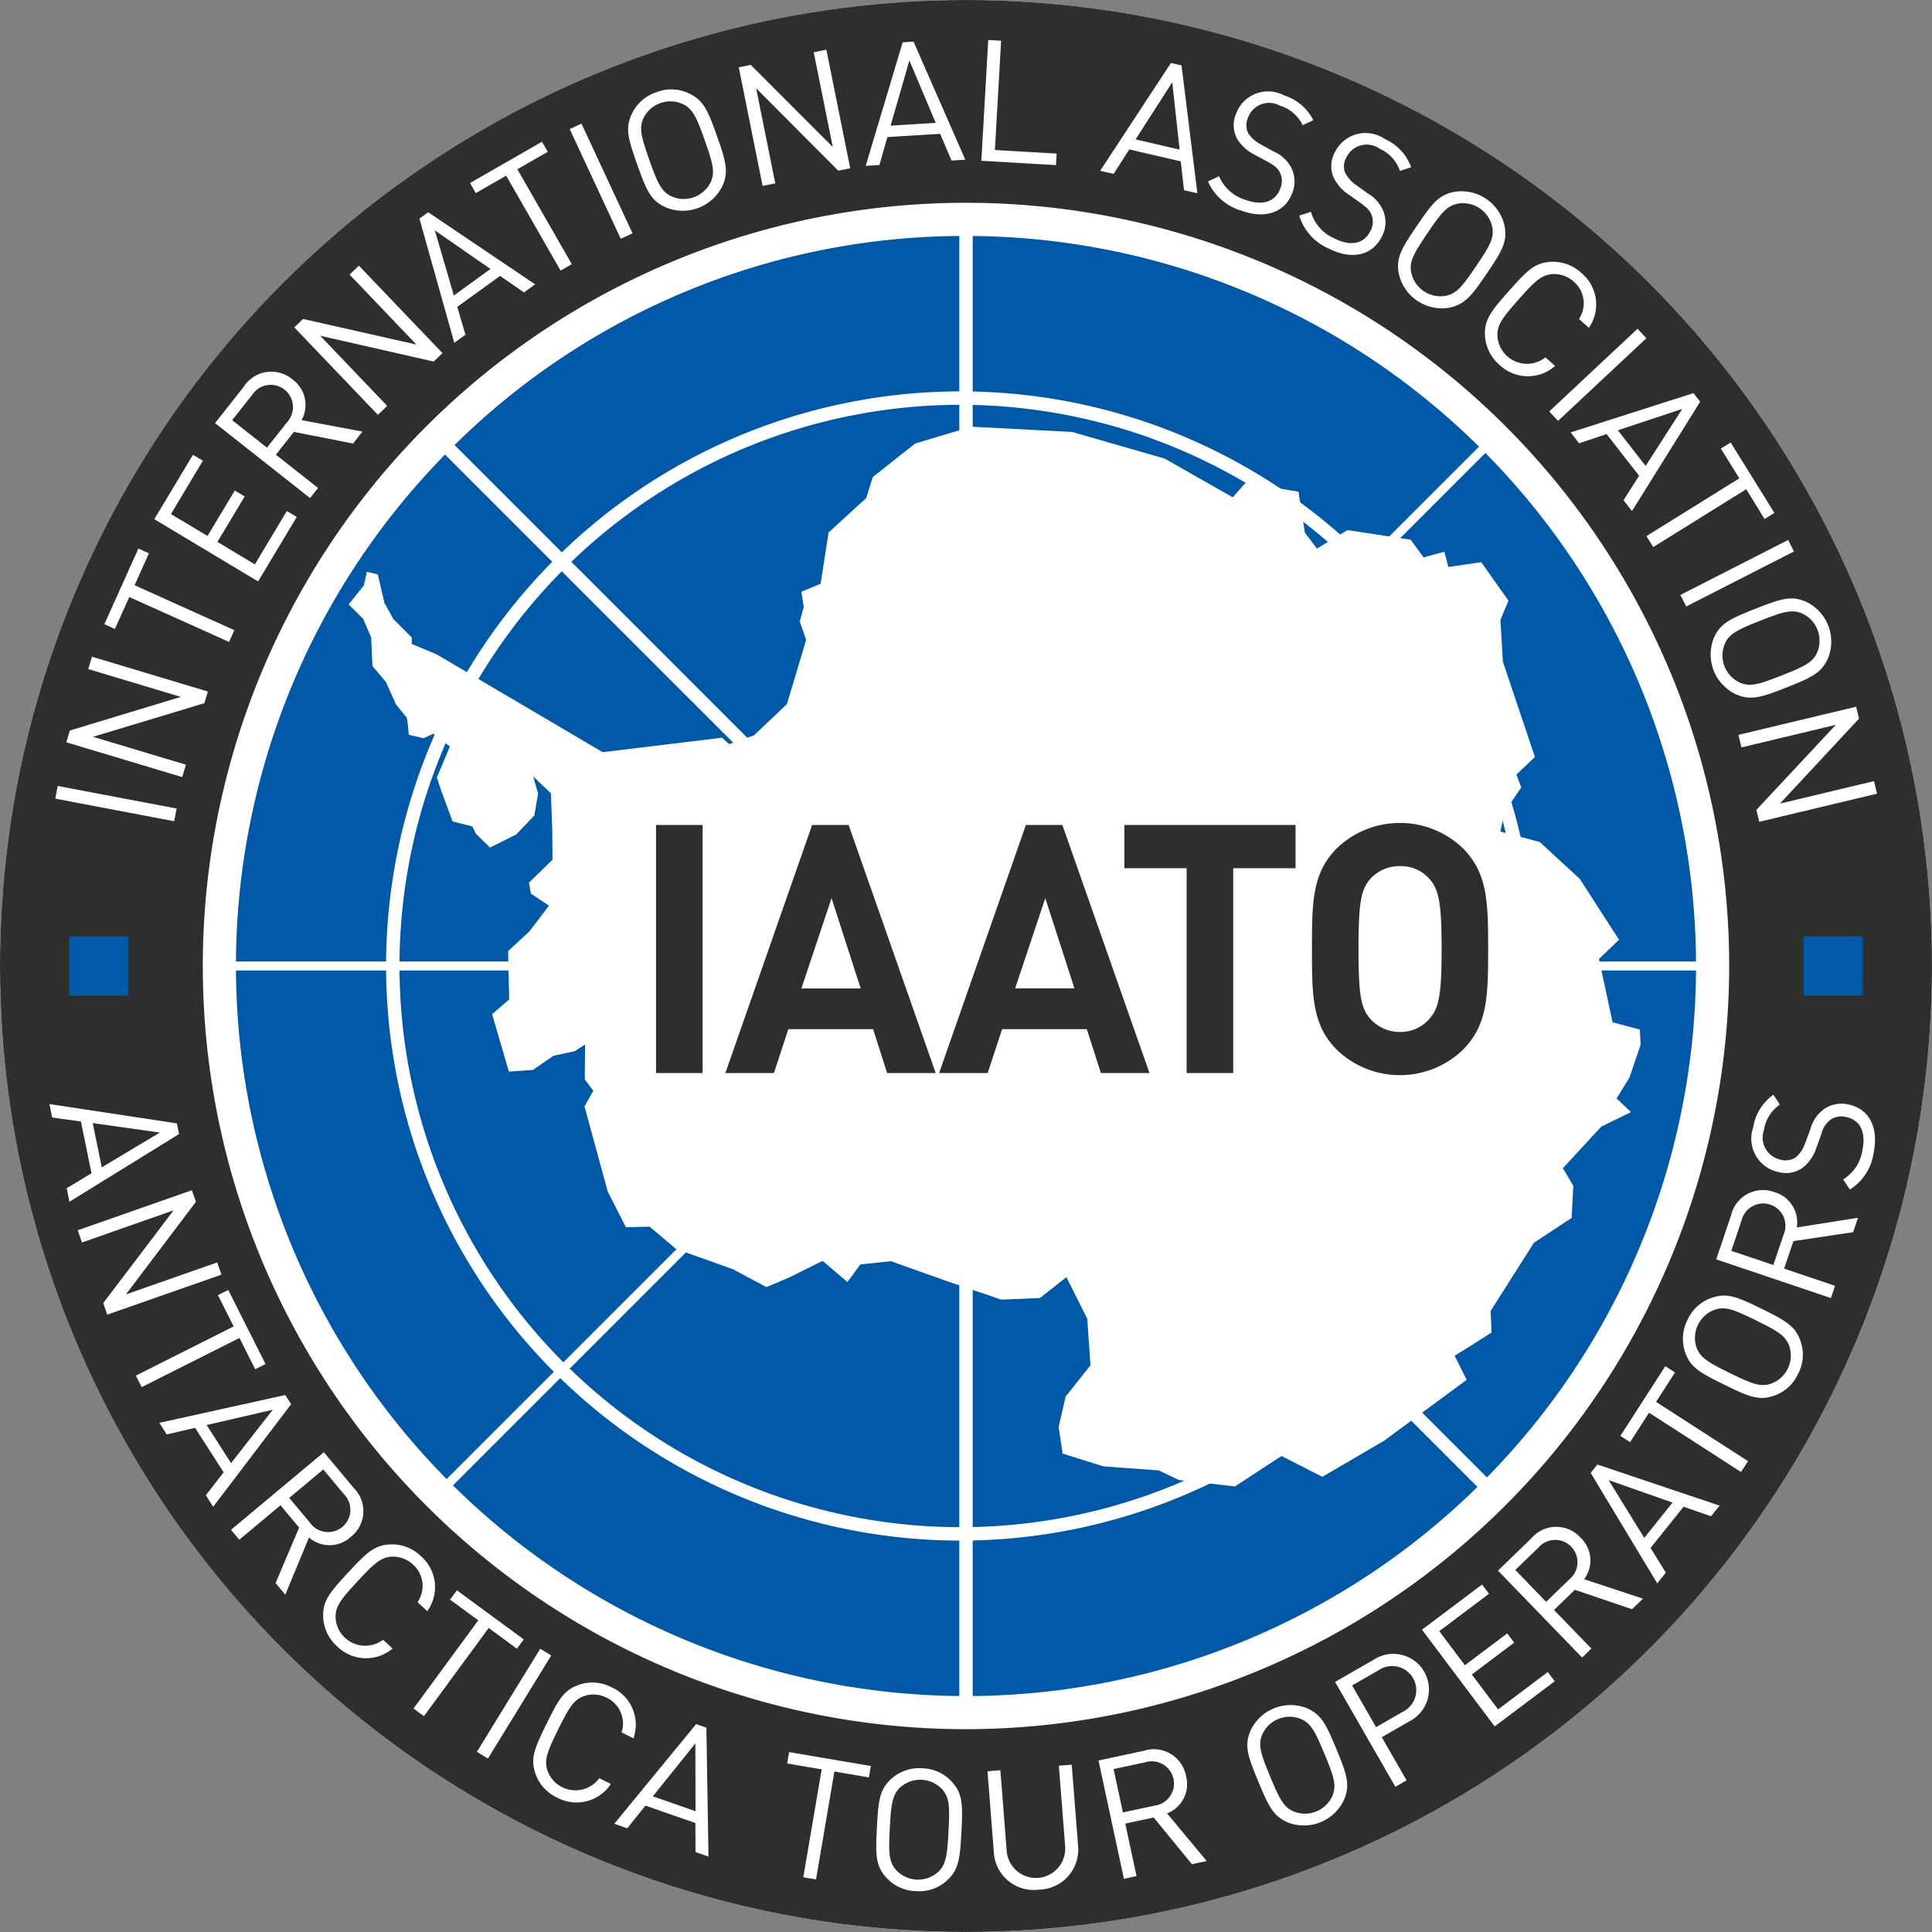 <?xml version="1.0" encoding="UTF-8"?> <svg xmlns="http://www.w3.org/2000/svg" width="114.873" height="114.873" viewBox="0 0 114.873 114.873"><rect x="0" y="0" width="114.873" height="114.873" fill="#808080" stroke="none"/><defs><style>.a{fill:#fff}.b{fill:#2e2e2d}.c{fill:#0058a7}</style></defs><circle class="a" cx="57.436" cy="57.436" r="57.436"></circle><path class="a" d="M57.436.931a56.506 56.506 0 1056.511 56.506A56.569 56.569 0 0057.436.931z"></path><circle class="b" cx="57.436" cy="57.436" r="57.436"></circle><g transform="translate(12.434 12.434)"><circle class="c" cx="45.002" cy="45.002" r="45.002"></circle><path class="a" d="M45.002 1.596a43.407 43.407 0 11-30.693 12.713A43.122 43.122 0 0145.002 1.596m0-1.6a45 45 0 1045 45 45 45 0 00-45-45z"></path></g><path class="a" d="M3.964 70.651l1.478-.891-.631-3.079-1.709-.237-.164-.8 7.58 1.149.13.634-6.519 4.028zm5.542-3.312l-3.994-.564.54 2.634zm-3.368 10.14l4.181-5.513-5.445 1.909-.254-.725 6.789-2.381.241.687-4.162 5.506 5.425-1.9.254.725-6.789 2.38zm8.1 2.074l-5.814 2.924-.345-.686 5.814-2.924-.935-1.86.614-.309 2.216 4.406-.614.309zm-2 9.351l1.059-1.363-1.7-2.646-1.681.393-.442-.689 7.487-1.654.349.545-4.635 6.1zm3.98-5.084l-3.93.91 1.451 2.263zm.168 10.307l1.4-3.3-1.108-1.326-2.45 2.048-.493-.589 5.521-4.614 1.769 2.117a1.947 1.947 0 01-.168 2.919 1.867 1.867 0 01-2.486.035l-1.409 3.4zm4.067-5.282l-1.231-1.473-2.024 1.691 1.231 1.473a1.323 1.323 0 102.024-1.691zm-.398 9.053a2.468 2.468 0 01-.839-1.742c-.036-.957.36-1.444 1.48-2.652s1.575-1.64 2.532-1.677a2.465 2.465 0 011.8.7 2.435 2.435 0 01.375 3.268l-.579-.536a1.69 1.69 0 00-.264-2.228 1.708 1.708 0 00-1.255-.475c-.649.032-1.043.383-2.046 1.465s-1.323 1.5-1.306 2.152a1.763 1.763 0 002.825 1.323l.563.522a2.442 2.442 0 01-3.286-.12zm9.002-1.102l-3.851 5.244-.619-.455 3.851-5.244-1.678-1.232.407-.553 3.974 2.919-.407.554zm-.701 7.364l3.764-6.13.655.4-3.764 6.13zm4.779 2.727a2.467 2.467 0 01-1.3-1.431c-.307-.907-.066-1.486.663-2.963s1.043-2.021 1.95-2.328a2.466 2.466 0 011.926.163 2.434 2.434 0 011.289 3.026l-.706-.349a1.691 1.691 0 00-.887-2.061 1.709 1.709 0 00-1.338-.1c-.614.215-.892.664-1.545 1.987s-.841 1.816-.639 2.435a1.763 1.763 0 003.085.464l.689.34a2.443 2.443 0 01-3.187.817zm8.219 3.231l-.009-1.726-2.968-1.033-1.079 1.347-.773-.269 4.866-5.925.61.213.125 7.662zm-.01-6.456l-2.528 3.143 2.538.884zm8.268 1.669l-1.092 6.415-.757-.129 1.092-6.415-2.052-.349.115-.677 4.861.827-.115.678zm6.67 6.501a2.442 2.442 0 01-1.823.612 2.468 2.468 0 01-1.759-.8c-.64-.712-.647-1.34-.56-2.985s.161-2.268.873-2.909a2.468 2.468 0 011.833-.611 2.443 2.443 0 011.749.8c.64.712.658 1.34.57 2.985s-.171 2.268-.883 2.908zm-.258-5.438a1.782 1.782 0 00-2.483-.132c-.478.44-.557.962-.635 2.436s-.055 2 .374 2.488a1.781 1.781 0 002.482.132c.479-.44.557-.962.635-2.436s.057-1.998-.372-2.488zm5.755 5.96a2.375 2.375 0 01-2.688-2.232l-.376-4.806.766-.06.371 4.745a1.744 1.744 0 103.476-.271l-.371-4.745.766-.06.376 4.806a2.384 2.384 0 01-2.32 2.623zm9.089-1.511l-2.271-2.778-1.69.363.67 3.122-.751.161-1.511-7.034 2.7-.58a1.946 1.946 0 012.505 1.509 1.866 1.866 0 01-1.126 2.216l2.355 2.833zm-2.779-6.059l-1.877.4.554 2.578 1.877-.4a1.324 1.324 0 10-.554-2.579zm11.832 2.212a2.628 2.628 0 01-3.313 1.376c-.885-.366-1.163-.929-1.794-2.45s-.835-2.115-.469-3a2.628 2.628 0 013.313-1.376c.885.366 1.172.925 1.8 2.446s.829 2.119.463 3.004zm-2.581-4.793a1.781 1.781 0 00-2.3.953c-.242.6-.087 1.108.479 2.471s.814 1.828 1.412 2.083a1.781 1.781 0 002.3-.953c.242-.6.087-1.108-.479-2.471s-.814-1.828-1.412-2.083zm6.474.135l-1.656.952 1.475 2.567-.666.383-3.585-6.237 2.321-1.334a2.119 2.119 0 112.11 3.67zm-1.82-3.044l-1.6.921 1.425 2.479 1.6-.922a1.432 1.432 0 10-1.425-2.479zm6.877 3.355l-4.321-5.752 3.571-2.683.413.549-2.957 2.222 1.523 2.028 2.52-1.894.413.549-2.52 1.894 1.56 2.076 2.956-2.222.413.55zm8.169-6.968l-3.4-1.155-1.241 1.2 2.221 2.294-.552.534-5-5.168 1.982-1.919a1.946 1.946 0 012.923-.046 1.867 1.867 0 01.217 2.476l3.5 1.157zm-5.564-3.67l-1.379 1.335 1.834 1.895 1.379-1.335a1.323 1.323 0 10-1.834-1.895zm10.259-1.857l-1.63-.568-1.966 2.452.909 1.467-.512.639-3.957-6.566.4-.5 7.263 2.443zm-6.088-2.148l2.117 3.433 1.681-2.1zm2.818-4.654l5.469 3.525-.416.645-5.469-3.525-1.127 1.75-.577-.372 2.671-4.144.577.372zm8.601-3.583a2.44 2.44 0 01-.154 1.917 2.465 2.465 0 01-1.428 1.3c-.906.309-1.486.069-2.964-.657s-2.023-1.039-2.332-1.944a2.466 2.466 0 01.158-1.926 2.441 2.441 0 011.423-1.293c.906-.309 1.49-.078 2.968.648s2.021 1.049 2.329 1.955zm-5.1-1.9a1.782 1.782 0 00-1.1 2.231c.217.613.666.89 1.99 1.54s1.818.837 2.435.634a1.781 1.781 0 001.1-2.231c-.217-.613-.666-.89-1.99-1.54s-1.818-.836-2.436-.633zm8.216-4.606l-3.549.531-.552 1.637 3.026 1.021-.246.728-6.818-2.3.882-2.614a1.947 1.947 0 012.581-1.383 1.867 1.867 0 011.328 2.1l3.639-.575zm-6.628-.711l-.614 1.82 2.5.843.613-1.819a1.323 1.323 0 10-2.5-.843zm7.854-4.04a3.116 3.116 0 01-1.418 2.219l-.4-.607a2.463 2.463 0 001.151-1.767c.21-1.04-.137-1.77-.969-1.938a1.129 1.129 0 00-.951.168 1.545 1.545 0 00-.533.851l-.285.8a2.53 2.53 0 01-.8 1.18 1.712 1.712 0 01-1.437.276 2.028 2.028 0 01-1.524-2.659 2.927 2.927 0 011.2-1.943l.387.583a2.232 2.232 0 00-.947 1.52 1.335 1.335 0 001.015 1.762 1.061 1.061 0 00.886-.151 1.941 1.941 0 00.553-.847l.3-.8a2.17 2.17 0 01.764-1.175 1.813 1.813 0 011.507-.314c1.227.251 1.8 1.371 1.501 2.842zm-53.972-9.975a1.1 1.1 0 111.1-1.1 1.1 1.1 0 01-1.1 1.1zm0-1.138a.037.037 0 00-.037.037c0 .04.074.04.074 0a.037.037 0 00-.037-.036z"></path><path class="a" d="M57.436 72.213a14.777 14.777 0 1114.777-14.777 14.794 14.794 0 01-14.777 14.777zm0-29.022a14.245 14.245 0 1014.247 14.245 14.261 14.261 0 00-14.247-14.245z"></path><path class="a" d="M57.12 91.601a34.165 34.165 0 1134.165-34.165A34.2 34.2 0 0157.12 91.601zm0-67.532a33.367 33.367 0 1033.368 33.368A33.405 33.405 0 0057.12 24.069z"></path><path class="a" d="M12.638 57.17h89.597v.532H12.638z"></path><path class="a" d="M57.038 12.638h.798v89.597h-.798z"></path><path class="a" d="M25.477 26.041l.564-.564L89.396 88.83l-.564.565z"></path><path class="a" d="M25.571 88.926l63.355-63.355.376.377-63.355 63.354z"></path><path class="c" d="M4.112 55.671h3.531v3.531H4.112zm103.118 0h3.531v3.531h-3.531z"></path><path class="a" d="M10.356 48.829l-7.069-1.343.144-.755 7.069 1.343zm1.798-7.02l-6.624 2 5.526 1.659-.221.736-6.89-2.069.209-.7 6.6-2-5.506-1.653.221-.736 6.89 2.069zm-4.152-7.011l5.934 2.67-.315.7-5.934-2.67-.855 1.9-.627-.282 2.024-4.5.627.282zm7.343-.228l-6.171-3.7 2.3-3.83.589.354-1.9 3.172 2.175 1.3 1.622-2.7.589.354-1.622 2.7 2.227 1.336 1.9-3.172.589.354zm5.648-8.198l-3.52-.692-1.07 1.356 2.507 1.977-.475.6-5.648-4.455 1.708-2.166a1.945 1.945 0 012.89-.435 1.866 1.866 0 01.546 2.424l3.619.681zm-6-2.895l-1.189 1.507 2.07 1.633 1.189-1.507a1.323 1.323 0 10-2.07-1.633zm10.792-1.98l-6.747-1.535 3.985 4.172-.556.531-4.969-5.2.526-.5 6.733 1.52-3.971-4.158.555-.53 4.969 5.2zm5.37-4.111l-1.421-.981-2.546 1.842.487 1.656-.663.48-2.073-7.382.524-.379 6.355 4.284zm-5.3-3.688l1.13 3.872 2.178-1.576zm4.906-3.635l3.238 5.644-.666.382-3.237-5.644-1.805 1.036-.342-.6 4.277-2.453.342.6zm6.148 4.136l-3.036-6.524.7-.324 3.036 6.523zm6.018-3.086a2.627 2.627 0 01-3.381 1.2c-.864-.412-1.111-.989-1.661-2.541s-.721-2.156-.309-3.02a2.467 2.467 0 011.462-1.273 2.44 2.44 0 011.921.07c.864.412 1.121.986 1.67 2.538s.709 2.162.298 3.026zm-2.322-4.922a1.781 1.781 0 00-2.343.829c-.273.59-.145 1.1.347 2.492s.715 1.869 1.3 2.155a1.781 1.781 0 002.343-.829c.273-.59.145-1.1-.347-2.492s-.716-1.867-1.3-2.155zm9.234 3.955l-4.881-4.9 1.138 5.656-.753.151-1.418-7.052.713-.144 4.878 4.883-1.134-5.635.753-.151 1.418 7.052zm6.736-.6L55.9 7.957l-3.137.194-.474 1.66-.817.051 2.2-7.346.645-.04 3.078 7.019zM54.07 3.595l-1.117 3.877 2.683-.166zm4.279 5.964l.41-7.182.766.043-.371 6.5 3.671.21-.039.686zm12.05 1.751l-.193-1.715-3.061-.71-.929 1.454-.8-.185 4.205-6.41.63.146.943 7.6zm-.7-6.418l-2.178 3.395 2.618.608zm4.102 7.63a3.115 3.115 0 01-1.978-1.737l.661-.307a2.463 2.463 0 001.573 1.405c1 .365 1.77.132 2.063-.665a1.132 1.132 0 00-.023-.966c-.139-.266-.3-.4-.76-.655l-.746-.4a2.531 2.531 0 01-1.045-.964 1.714 1.714 0 01-.056-1.462 2.028 2.028 0 012.858-1.1 2.929 2.929 0 011.74 1.477l-.635.294a2.233 2.233 0 00-1.359-1.165 1.334 1.334 0 00-1.895.736 1.061 1.061 0 00.015.9 1.941 1.941 0 00.754.674l.742.412a2.169 2.169 0 011.046.932 1.813 1.813 0 01.082 1.537c-.435 1.178-1.623 1.571-3.037 1.054zm5.208 2.258a3.115 3.115 0 01-1.758-1.96l.693-.226a2.463 2.463 0 001.395 1.582c.946.481 1.742.342 2.127-.415a1.128 1.128 0 00.092-.962c-.106-.281-.254-.436-.677-.742l-.693-.488a2.528 2.528 0 01-.923-1.082 1.713 1.713 0 01.118-1.459 2.028 2.028 0 012.97-.757 2.929 2.929 0 011.552 1.673l-.666.217a2.234 2.234 0 00-1.211-1.319 1.335 1.335 0 00-1.969.507 1.061 1.061 0 00-.092.894 1.943 1.943 0 00.668.759l.688.5a2.173 2.173 0 01.928 1.05 1.813 1.813 0 01-.1 1.536c-.574 1.125-1.8 1.375-3.142.692zm7.13 3.52a2.628 2.628 0 01-2.967-2.016c-.179-.941.139-1.482 1.065-2.844s1.312-1.858 2.252-2.037a2.628 2.628 0 012.967 2.016c.18.941-.131 1.487-1.057 2.85s-1.32 1.851-2.26 2.031zm2.59-4.79a1.781 1.781 0 00-2.056-1.4c-.638.129-.975.535-1.8 1.755s-1.083 1.683-.968 2.324a1.781 1.781 0 002.056 1.4c.638-.129.974-.535 1.8-1.755s1.086-1.681.968-2.324zm.444 8.197a2.467 2.467 0 01-.877-1.723c-.057-.955.328-1.451 1.421-2.684s1.538-1.675 2.494-1.732a2.467 2.467 0 011.815.664 2.435 2.435 0 01.447 3.259l-.59-.523a1.69 1.69 0 00-.313-2.222 1.709 1.709 0 00-1.265-.447c-.649.046-1.035.406-2.014 1.51s-1.289 1.531-1.257 2.181a1.763 1.763 0 002.854 1.259l.575.51a2.442 2.442 0 01-3.29-.052zm2.941 2.758l5.252-4.917.525.561-5.252 4.917zm4.415 5.277l.929-1.454-1.932-2.478-1.637.546-.5-.646 7.3-2.335.4.51-4.053 6.5zm3.495-5.427l-3.829 1.268 1.652 2.12zm3.806 4.772l-5.531 3.441-.406-.652 5.526-3.436-1.1-1.768.583-.363 2.6 4.188-.584.363zm-3.918 6.288l6.407-3.27.349.684-6.407 3.27zm3.301 5.908a2.627 2.627 0 01-1.318-3.336c.381-.878.949-1.146 2.48-1.751s2.13-.8 3.008-.417a2.628 2.628 0 011.318 3.336c-.381.878-.945 1.156-2.477 1.76s-2.132.789-3.011.408zm4.837-2.5a1.782 1.782 0 00-.914-2.312c-.6-.252-1.106-.106-2.478.436s-1.842.782-2.107 1.376a1.782 1.782 0 00.913 2.312c.6.252 1.106.106 2.478-.436s1.843-.78 2.108-1.373zm-3.621 9.371l4.724-5.056-5.611 1.342-.178-.747 7-1.673.169.708-4.7 5.052 5.592-1.337.178.747-7 1.673zM22.464 34.155l-.651-.159-.175.81-.909 1.132.862.854.477 1.112.079 1.7.794.937.6 1.335.651.81.064.445.048.556.89.207.572-.27.985.763-.779 1.843.27.81.667 1.8 1.176.3.207.429.842.826 1.557-.779 1.08-1.128.222-1.3-.286-1.017 1.049 1 .079 2.145.016 1.8-1.4 1.366.111.651 1.08.715-1.16 1.525-1.271 1.176.064 2.876-1.017.874 1 3.416 1.43-.1 1.223-.842 1.255-.27.62-.4-.016 2.081.508.667-.524.937 1.382 5.068 1.08 2.113 1.414-.032 1.557 1.319 3.384 1.208 2 1.064 1.35-.572 1.986-.985 1.478 1.255.771-1.047 1.811-.191 3.479 1.239 3.1 1.049 2.288-.1 1.573-1.239 1.239 2.478.191 2.764-1.478 1.859-.416 1.816.238 1.573 2.431.763 3.289.238 1.192.572 3.336.381 2.764-1.811 2.431 1.239 3.67-2.145 4.909-3.622-.715-1.43 1-.62 1.192-.763-.048-1.287 2.574-4.051 2.24-1.477.1-1.906-.62-1.049 2.288-2.478 1.763-.858-.858-.81.763-1.239.667-1.954-.048-.906-1.62-.429-.81-3.765 1.192-1.144-2.335-3.622-2.383-2.192-2.335-.62.238-1.144 1-1.478-.286-.763 1.1-1.049-1.906-5.672-.143-2.478.477-1.144-1.62-2.288-1.954.286-.238-.906-1.239.334-.763-1.049-3.765-.572-1.811 1.1-.715-.953-.381-2.431-3.146-.524-.763.858-4.044-2.3-5.5-1.585-6-.314-3.336 1-2.526 2-.381 1.239-2.24 2.049-.477 3.05-1.144.477.143.906-.238.858.381 1.1-1.144 3.813-1.954 1.859-1.478.524-.429-.381-7.1.858-9.866-5.815-1.478-.62v-.381l-1.1-1.1-.524-.953z"></path><path class="b" d="M39.006 63.802V49.053h2.768v14.749zm13.743 0l-.837-2.61h-5.039l-.856 2.61h-2.888l5.158-14.749h2.171l5.178 14.749zm-3.306-10.4l-1.793 5.37h3.525zm16.014 10.4l-.836-2.61h-5.039l-.856 2.61h-2.888l5.159-14.749h2.171l5.178 14.749zm-3.306-10.4l-1.793 5.365h3.526zm11.174-1.78v12.18h-2.771v-12.18h-3.7v-2.569h10.178v2.569zm13.703 10.751a5.41 5.41 0 01-7.588 0c-1.414-1.471-1.434-3.128-1.434-5.945s.02-4.475 1.434-5.945a5.41 5.41 0 017.588 0c1.414 1.471 1.454 3.128 1.454 5.945s-.039 4.474-1.454 5.945zm-2.012-10.088a2.261 2.261 0 00-1.772-.787 2.334 2.334 0 00-1.793.787c-.518.622-.677 1.326-.677 4.143s.159 3.5.677 4.122a2.35 2.35 0 001.793.808 2.276 2.276 0 001.772-.808c.518-.621.7-1.305.7-4.122s-.181-3.522-.699-4.143z"></path><path class="a" d="M57.436 102.814a45.378 45.378 0 1145.378-45.377 45.429 45.429 0 01-45.378 45.377zm0-89.692a44.314 44.314 0 1044.314 44.314 44.364 44.364 0 00-44.314-44.313z"></path></svg> 